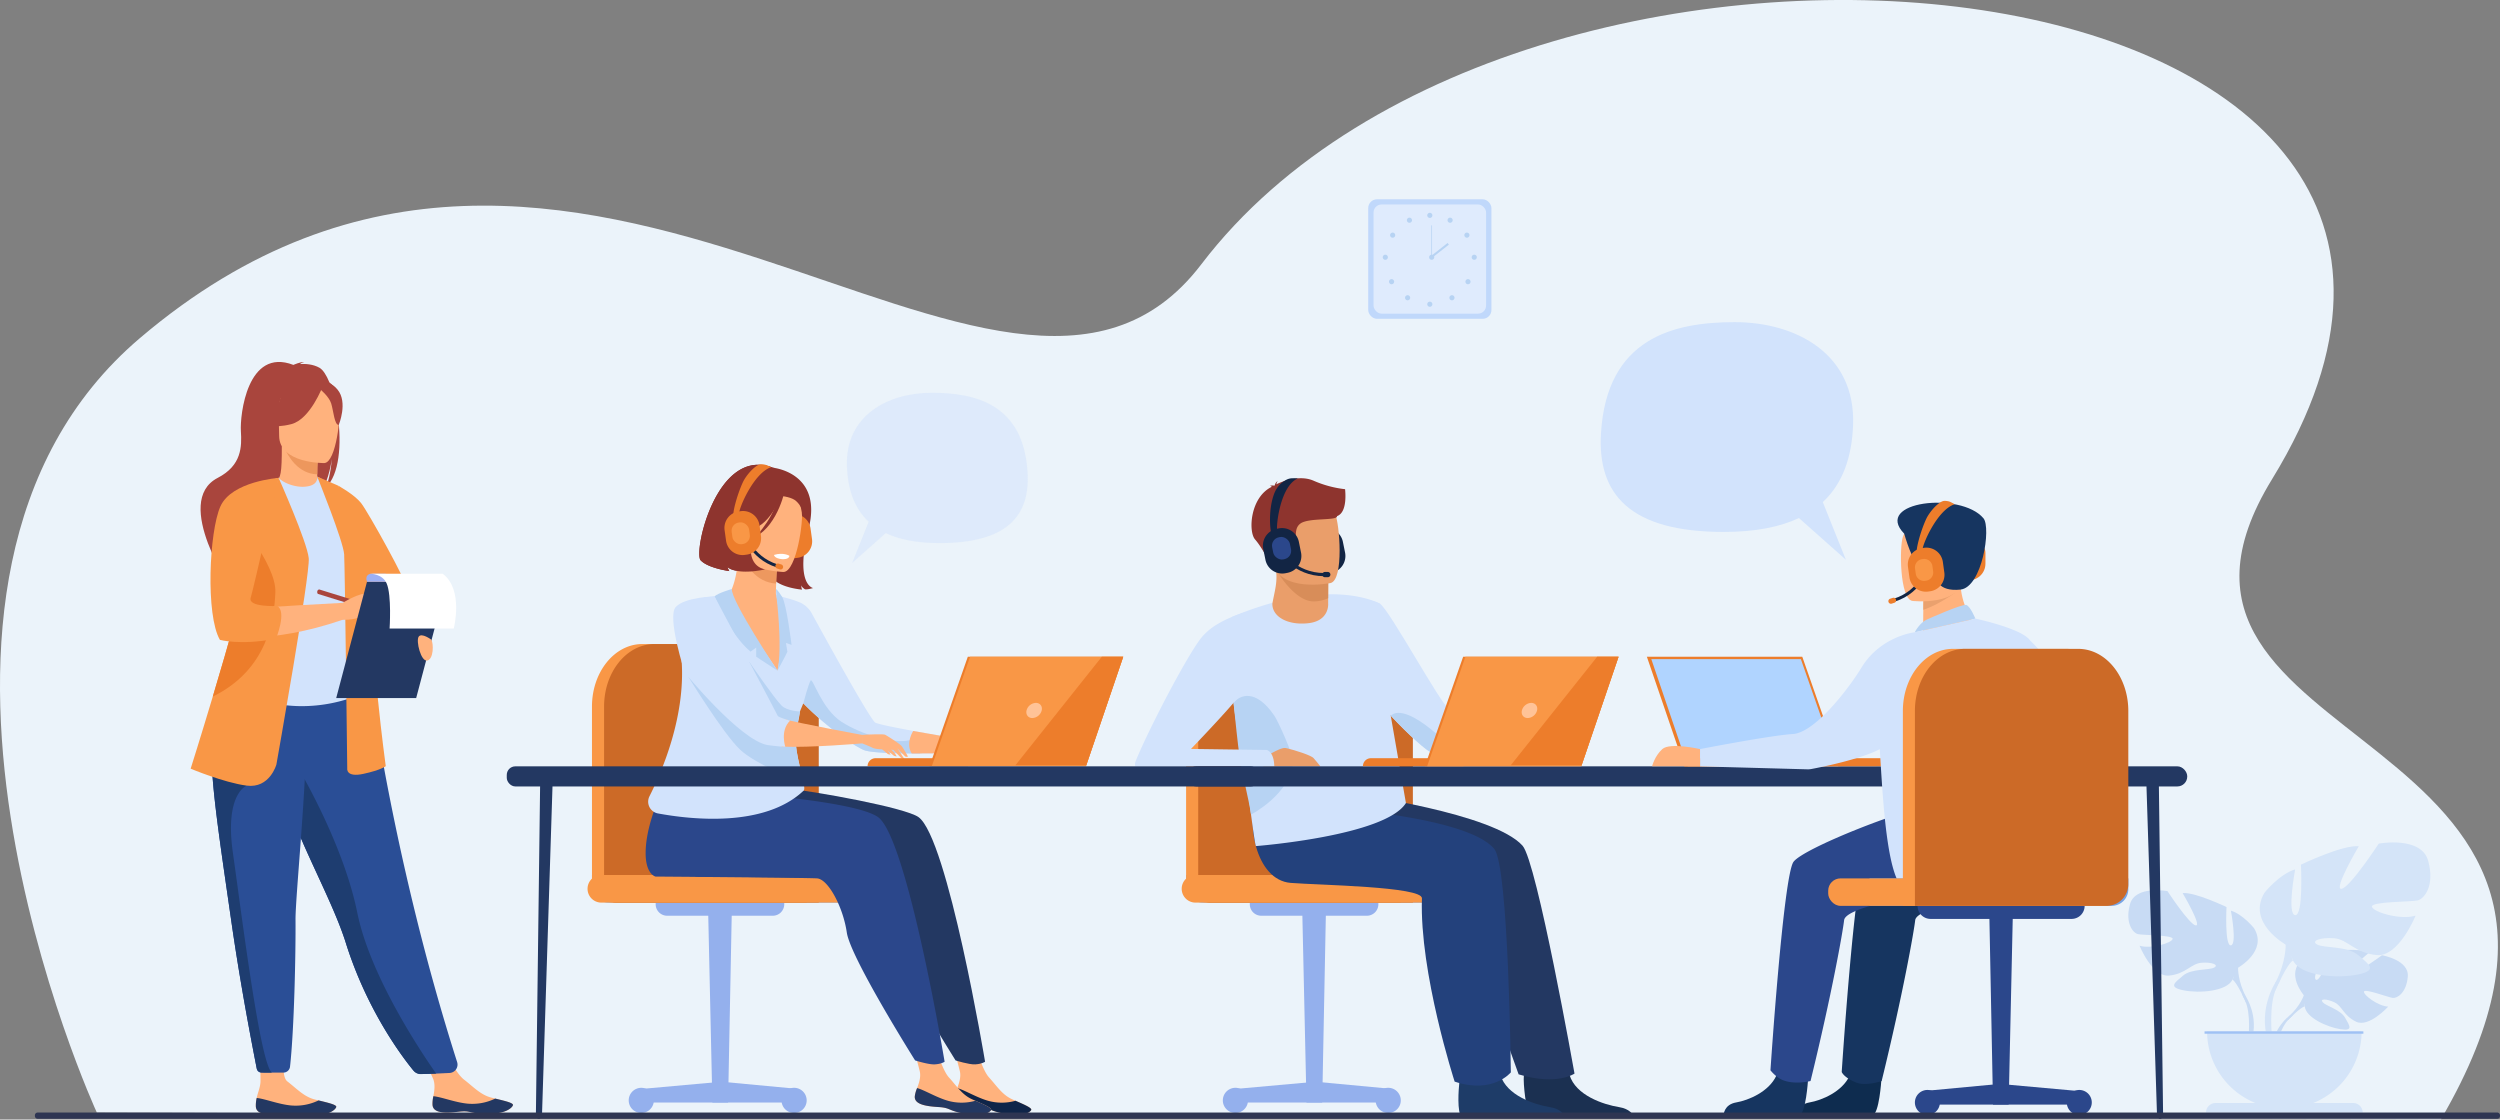 <svg id="_ëîé_1" data-name="‘ëîé_1" xmlns="http://www.w3.org/2000/svg" viewBox="0 0 2928.31 1311.3"><rect x="0" y="0" width="2928.31" height="1311.3" fill="#808080" stroke="none"/><defs><style>.cls-1{fill:#ebf3fa;}.cls-2{fill:#77a4e5;}.cls-3{fill:#94b0ed;}.cls-4{fill:#f99746;}.cls-5{fill:#cc6a27;}.cls-6{fill:#c0d8fb;}.cls-7{fill:#dfebfd;}.cls-8{fill:#b7d3f3;}.cls-9{fill:#1b3051;}.cls-10{fill:#233862;}.cls-11{fill:#1e3c68;}.cls-12{fill:#23417c;}.cls-13{fill:#122544;}.cls-14,.cls-31{fill:#d2e3fc;}.cls-15{fill:#ea9e6a;}.cls-16{fill:#d88d59;}.cls-17{fill:#8e342e;}.cls-18{fill:#2b478b;}.cls-19{fill:#c8dbf4;}.cls-20{fill:#d4e4f8;}.cls-21{fill:#9fc1f4;}.cls-22{fill:#ffb27d;}.cls-23{fill:#a9453d;}.cls-24{fill:#ed975d;}.cls-25{fill:#2a4e96;}.cls-26{fill:#5f9aa8;}.cls-27{fill:#1e3d70;}.cls-28{fill:#ed7d2b;}.cls-29{fill:#9db0f4;}.cls-30{fill:#fff;}.cls-31{opacity:0.5;}.cls-32{fill:#0f2549;}.cls-33{fill:#ed985f;}.cls-34{fill:#ffc397;}.cls-35{fill:#b0d4ff;}.cls-36{fill:#0e2c4f;}.cls-37{fill:#163560;}.cls-38{fill:#eaa16e;}.cls-39{fill:#2e3552;}</style></defs><path class="cls-1" d="M249.27,1708.59S-36.87,1087.5,299.81,801.4C812.77,365.49,1311.17,1019.3,1543,715c383.47-503.35,1638-374.18,1254.16,251.74-201.38,328.39,472.37,279.32,197.71,750Z" transform="translate(-135.85 -405.44)"/><path class="cls-2" d="M1389.3,1024.87h304.94a0,0,0,0,1,0,0v32.38a0,0,0,0,1,0,0H1408.92a19.62,19.62,0,0,1-19.62-19.62v-12.76A0,0,0,0,1,1389.3,1024.87Z"/><polygon class="cls-3" points="1548.73 1291.44 1530.32 1291.44 1525.16 1057.26 1553.28 1057.26 1548.73 1291.44"/><polygon class="cls-3" points="1628.71 1291.44 1449.72 1291.44 1449.72 1275.28 1540.95 1267.05 1628.71 1275.28 1628.71 1291.44"/><path class="cls-3" d="M1568.18,1694.34a14.73,14.73,0,1,1,14.73,14.73A14.72,14.72,0,0,1,1568.18,1694.34Z" transform="translate(-135.85 -405.44)"/><path class="cls-3" d="M1747.17,1694.34a14.73,14.73,0,1,1,14.72,14.73A14.72,14.72,0,0,1,1747.17,1694.34Z" transform="translate(-135.85 -405.44)"/><path class="cls-3" d="M1463.92,1057.25h150.59a0,0,0,0,1,0,0v1.93a13.44,13.44,0,0,1-13.44,13.44H1477.36a13.44,13.44,0,0,1-13.44-13.44v-1.93A0,0,0,0,1,1463.92,1057.25Z"/><path class="cls-4" d="M1550.7,1462.69a25.55,25.55,0,0,1-25.55-25.55V1233c0-40.41,26.42-73.17,59-73.17H1717.6c32.59,0,59,32.76,59,73.17v229.66Z" transform="translate(-135.85 -405.44)"/><path class="cls-5" d="M1553.34,1462.69a14,14,0,0,1-14-14V1233c0-40.41,26.42-73.17,59-73.17h133.44c32.59,0,59,32.76,59,73.17v229.66Z" transform="translate(-135.85 -405.44)"/><path class="cls-4" d="M1862.59,1462.69H1536.15A16.19,16.19,0,0,1,1520,1446.5h0a16.19,16.19,0,0,1,16.19-16.19h326.44a16.19,16.19,0,0,1,16.2,16.19h0A16.19,16.19,0,0,1,1862.59,1462.69Z" transform="translate(-135.85 -405.44)"/><rect class="cls-6" x="1602.62" y="233.43" width="144.33" height="140.02" rx="10.32"/><rect class="cls-7" x="1608.87" y="239.49" width="131.83" height="127.89" rx="9.43"/><path class="cls-8" d="M1807.64,657.71a3,3,0,1,1,3,3A3,3,0,0,1,1807.64,657.71Z" transform="translate(-135.85 -405.44)"/><path class="cls-8" d="M1831.77,661.94a3,3,0,1,1,1.16,4.06A3,3,0,0,1,1831.77,661.94Z" transform="translate(-135.85 -405.44)"/><path class="cls-8" d="M1852.44,678.36a3,3,0,1,1-.89,4.13A3,3,0,0,1,1852.44,678.36Z" transform="translate(-135.85 -405.44)"/><path class="cls-8" d="M1862.67,703.77a3,3,0,1,1-3,3A3,3,0,0,1,1862.67,703.77Z" transform="translate(-135.85 -405.44)"/><path class="cls-8" d="M1857.45,733.27a3,3,0,1,1-4.23,0A3,3,0,0,1,1857.45,733.27Z" transform="translate(-135.85 -405.44)"/><path class="cls-8" d="M1838.67,752.09a3,3,0,1,1-4.23,0A3,3,0,0,1,1838.67,752.09Z" transform="translate(-135.85 -405.44)"/><path class="cls-8" d="M1807.64,761.79a3,3,0,1,1,3,3A3,3,0,0,1,1807.64,761.79Z" transform="translate(-135.85 -405.44)"/><path class="cls-8" d="M1789.4,661.94a3,3,0,1,0-1.16,4.06A3,3,0,0,0,1789.4,661.94Z" transform="translate(-135.85 -405.44)"/><path class="cls-8" d="M1768.73,678.36a3,3,0,1,0,.9,4.13A3,3,0,0,0,1768.73,678.36Z" transform="translate(-135.85 -405.44)"/><path class="cls-8" d="M1758.5,703.77a3,3,0,1,0,3,3A3,3,0,0,0,1758.5,703.77Z" transform="translate(-135.85 -405.44)"/><path class="cls-8" d="M1763.72,733.27a3,3,0,1,0,4.23,0A3,3,0,0,0,1763.72,733.27Z" transform="translate(-135.85 -405.44)"/><path class="cls-8" d="M1782.5,752.09a3,3,0,1,0,4.23,0A3,3,0,0,0,1782.5,752.09Z" transform="translate(-135.85 -405.44)"/><path class="cls-8" d="M1809.83,706.76a3,3,0,1,1,3,3A3,3,0,0,1,1809.83,706.76Z" transform="translate(-135.85 -405.44)"/><rect class="cls-8" x="1676.56" y="263.98" width="0.82" height="37.35"/><rect class="cls-8" x="1809.75" y="697.71" width="25.17" height="2.45" transform="translate(-178.58 868.76) rotate(-38.13)"/><path class="cls-9" d="M2050.5,1714.85H1929c-5.85-7.13-9.13-40.68-8.24-49.28.18-1.73,2.36-9.77,2.36-9.77s44.88-18.93,50.58,6.48c.17.8.38,1.58.61,2.35,7.18,23.77,39.4,34.58,58,37.59C2044.38,1704.18,2048.84,1710.47,2050.5,1714.85Z" transform="translate(-135.85 -405.44)"/><path class="cls-10" d="M1719.16,1335.5c4.39,0,166.38,22.65,200.09,60.53,16.84,18.93,60.86,266.92,60.86,266.92s-20.47,14.53-65.46.91c0,0-59.39-160.46-57-205.82.67-12.54-144-17.79-169.61-23.81s-57.39-20.77-43.6-45.41S1719.16,1335.5,1719.16,1335.5Z" transform="translate(-135.85 -405.44)"/><path class="cls-11" d="M1969.58,1714.85H1848.05c-5.85-7.13-3.69-33.45-2.81-42,.18-1.73.31-2.74.31-2.74s41.5-33.19,47.2-7.78c.17.8.39,1.58.62,2.35,7.18,23.77,39.39,34.58,58,37.59C1963.46,1704.18,1967.93,1710.47,1969.58,1714.85Z" transform="translate(-135.85 -405.44)"/><path class="cls-12" d="M1654.63,1348.6c4.39,0,197.85,9.61,231.56,51.34,16.84,20.84,19.35,261.58,19.35,261.58s-20.84,25.83-65.83,10.84c0,0-41.35-127.73-38.31-214.7.48-13.83-120.42-15.41-153.63-18.05-42.12-3.35-52.76-74-39-101.18S1654.63,1348.6,1654.63,1348.6Z" transform="translate(-135.85 -405.44)"/><path class="cls-13" d="M1695.69,1076.36l-2.42.49a20.11,20.11,0,0,1-23.62-15.68l-2.56-12.68a20.1,20.1,0,0,1,15.68-23.62l2.42-.49a20.11,20.11,0,0,1,23.62,15.68l2.56,12.68A20.11,20.11,0,0,1,1695.69,1076.36Z" transform="translate(-135.85 -405.44)"/><path class="cls-14" d="M1782.64,1346.07c-24.25,38.74-175.73,50.41-175.73,50.41-2.55-6.19-14.06-106-16-112.94-4.92-17.23-8.12-36.23-10.15-54.83,0-.23,0-.48-.08-.71a641.29,641.29,0,0,1-3-82c.27-10.79.7-17.44.72-17.76h0l1.11-.45c9.17-3.85,18-7.16,26.38-10l.07,0q10.62-3.62,20.46-6.3a298.26,298.26,0,0,1,32.18-7,235.16,235.16,0,0,1,31.77-2.94l1.27,0c2.51,0,4.93,0,7.28,0,23.66.5,39.4,5.21,47.36,8.35,1.11.44,2.06.85,2.85,1.21l.31.13c.9.4,1.6.75,2.09,1a.87.87,0,0,1,.19.1l.68.39,12.46,131Z" transform="translate(-135.85 -405.44)"/><path class="cls-14" d="M1942.7,1274.93c-17.32,8-120.31,14.78-130.21,11.93-5.07-1.46-26.3-20.16-47.67-43.17l0,0c-20.21-21.76-40.59-47.38-47.47-65.81-14.14-37.88-2-71.52-2-71.52s26.28-.11,37,6.36,72,119.3,80.16,122.27,105.22,8.54,116.33,13.82C1948.83,1248.79,1960,1266.89,1942.7,1274.93Z" transform="translate(-135.85 -405.44)"/><path class="cls-15" d="M1691.56,1106.09l0,6.38s1.77,19.94-22.79,22.89-43.18-7.71-42.54-23.1c2.2-11.92,4.61-20.11,4.76-30a68.71,68.71,0,0,0-.89-11.94l47.59-1,14,2.27Z" transform="translate(-135.85 -405.44)"/><path class="cls-16" d="M1691.69,1071.59l-.13,34.5a40.2,40.2,0,0,1-17.14,3.81c-21.88,0-43.65-35.17-44.34-39.55Z" transform="translate(-135.85 -405.44)"/><path class="cls-15" d="M1694.5,1088.35s-60.94,12.41-68.08-25.66-19.82-62.1,18.79-71.63,48.9,3.57,54.38,15.7S1710.16,1084.14,1694.5,1088.35Z" transform="translate(-135.85 -405.44)"/><path class="cls-17" d="M1711.4,978.45a127.64,127.64,0,0,1-37.06-10c-16.29-7.05-36.8.77-43.46,4.3a9.78,9.78,0,0,1,1.62-4s-3,2.13-3.43,5.1c-.31.22-.44.38-.37.43s-3.39-.61-5.57.37c0,0,1.53-.22,2.08.76a.77.77,0,0,0,.24.27c-25.36,12.31-27.65,52.42-19.46,61.69,9.84,11.16,21.66,36.29,21.66,36.29s4.29-6,2.49-15.77,6.69-9.84,17.4-14.33,1.76-17,11.13-24.58,43.77-3.2,43.32-9C1714.75,1005.32,1711.4,979.76,1711.4,978.45Z" transform="translate(-135.85 -405.44)"/><path class="cls-8" d="M1601.2,1359.6c-2.91-19.72-9.86-44.76-13.12-66.06-2.71-17.72-5.32-46.23-7.35-64.83,0-.23,0-.48-.08-.71.13.06.35.41.49.24,6.73-8.17,25.1-17.12,47.35,15.45,4.44,6.48,22.6,46.37,22,54.54C1647.49,1335.5,1601.2,1359.6,1601.2,1359.6Z" transform="translate(-135.85 -405.44)"/><path class="cls-15" d="M1615.7,1303.24c-.49-2.94,0-6.64,2.35-11.25,0,0,2.85-1.85,6.64-4,5.64-3.19,13.36-7,16.85-6.42.63.11,1.48.29,2.48.54,8.29,2,27.63,7.94,30.55,11.43,2.41,2.87,5.68,6.53,7.94,9.7Z" transform="translate(-135.85 -405.44)"/><path class="cls-14" d="M1628.49,1303.24H1465.64a9.9,9.9,0,0,1,.13-5.48c4.85-12.27,14.33-32.46,25.25-54.14,8-15.94,16.83-32.68,25.14-47.66,11.54-20.79,22.11-38.18,28.32-45.31a73.51,73.51,0,0,1,17.52-14.2,124.32,124.32,0,0,1,16.34-8.16h0l1.11-.45a143.51,143.51,0,0,1,20.33-6.61s.12,5.14.13,13c0,23-.85,69.21-8.17,80.5a152.49,152.49,0,0,1-10.6,13.47l-.41.47c-2.57,3-5.42,6.26-8.41,9.6-17,19-38.52,41.4-41.15,44.12l-.27.28h.31l45.67.64,14,.19,29,.4a11,11,0,0,1,4.77,4C1627.49,1292.09,1628.36,1298.08,1628.49,1303.24Z" transform="translate(-135.85 -405.44)"/><path class="cls-8" d="M1942.7,1274.93c-17.32,8-120.31,14.78-130.21,11.93-5.07-1.46-26.3-20.16-47.67-43.17,1.06.14,10.83-16.15,55.37,22.82,0,0,11.67,5.19,43.42,2.29S1936.12,1264.82,1942.7,1274.93Z" transform="translate(-135.85 -405.44)"/><path class="cls-13" d="M1644.13,1076.36l-2.43.49a20.1,20.1,0,0,1-23.61-15.68l-2.57-12.68a20.1,20.1,0,0,1,15.68-23.62l2.43-.49a20.1,20.1,0,0,1,23.61,15.68l2.56,12.68A20.1,20.1,0,0,1,1644.13,1076.36Z" transform="translate(-135.85 -405.44)"/><path class="cls-13" d="M1625.24,1030.68c-1.62-2.94-4-26.55,2.48-45.34,3.14-9.09,8.21-14.27,14.58-17.77a15.6,15.6,0,0,1,7.5-1.94l6.4.11c-21.06,8.92-25.94,56.61-24.3,61.7a1.91,1.91,0,0,0-.17-.35Z" transform="translate(-135.85 -405.44)"/><path class="cls-13" d="M1686.7,1080.33c-35.39,0-52.91-28-53.08-28.25l3.16-1.94-1.58,1,1.58-1c.17.27,16.66,26.48,49.92,26.48h.67l0,3.71Z" transform="translate(-135.85 -405.44)"/><rect class="cls-18" x="1624.6" y="1037.9" width="21.21" height="26.42" rx="9.99" transform="matrix(0.98, -0.2, 0.2, 0.98, -311.58, -60.88)"/><path class="cls-13" d="M1691.1,1081.56h-3.34a3.1,3.1,0,0,1-3.09-3.09h0a3.1,3.1,0,0,1,3.09-3.09h3.34a3.1,3.1,0,0,1,3.09,3.09h0A3.1,3.1,0,0,1,1691.1,1081.56Z" transform="translate(-135.85 -405.44)"/><path class="cls-19" d="M2834.4,1571.26s-22-25.7-1.36-42c0,0,15.1-9.14,27.42-8.4,0,0-17.45,29.26-11.81,32.17s17.1-34,17.1-34,34.36-3.34,45.42,2c0,0-29.38,24-23.2,25.47s37.92-22.16,37.92-22.16,32,5.44,30.28,25-12.72,25.54-17.57,25-33.18-11.34-33.79-7.37,16.44,16.94,28.38,17.55c0,0-22.55,24.87-37.54,17.69s-16.26-18.55-25.6-22.82-17.32-4.26-13.46.09,20.76,8.59,26.1,18,10.14,15.82-5.37,13.49-40.71-13.68-41.81-26.67Z" transform="translate(-135.85 -405.44)"/><path class="cls-19" d="M2940.46,1549.77s-86.87-3.35-106.06,21.49c0,0-4.24,12.71-17.3,24.28l-2,5.55s15-15.87,20.44-16.83C2835.51,1584.26,2827.08,1553.48,2940.46,1549.77Z" transform="translate(-135.85 -405.44)"/><path class="cls-19" d="M2817.1,1595.54s-18.65,13.79-19.94,38.43l3.38.31s6-25.48,16.72-35.45S2817.1,1595.54,2817.1,1595.54Z" transform="translate(-135.85 -405.44)"/><path class="cls-19" d="M2757.36,1538.94s35-19.63,18.7-46.27c0,0-13.09-16.35-27.11-20.56,0,0,7.48,39.72,0,40.66s-5.14-44.87-5.14-44.87-36.92-17.75-51.4-16.35c0,0,22.9,38.79,15.42,37.85s-33.18-40.19-33.18-40.19-37.85-7-43.93,15.42,3.74,33.65,9.35,35,41.59.94,40.65,5.61-25.23,12.15-38.78,7.94c0,0,14.95,36.92,34.58,35s25.7-14,37.85-15,21,2.34,15,5.61-26.64,1.07-36.46,9.41-17.75,13.49.47,17.22,50.94,1.41,57.48-12.61Z" transform="translate(-135.85 -405.44)"/><path class="cls-19" d="M2648,1471.64s98.14,31.78,109.35,67.3c0,0-.46,15.89,9.35,34.11v7s-10.28-23.83-15.89-27.1C2750.82,1553,2772.79,1522.11,2648,1471.64Z" transform="translate(-135.85 -405.44)"/><path class="cls-19" d="M2766.71,1573.05s15.14,23,6.51,51l-3.9-1s3.78-30.81-4.13-46.31S2766.71,1573.05,2766.71,1573.05Z" transform="translate(-135.85 -405.44)"/><path class="cls-20" d="M2813.13,1511.87s-46.21-25.87-24.65-61c0,0,17.25-21.56,35.73-27.1,0,0-9.85,52.36,0,53.59s6.78-59.14,6.78-59.14,48.66-23.4,67.76-21.56c0,0-30.18,51.13-20.33,49.9s43.74-53,43.74-53,49.9-9.24,57.91,20.33-4.93,44.35-12.32,46.2-54.83,1.24-53.6,7.4,33.27,16,51.13,10.47c0,0-19.71,48.66-45.58,46.2s-33.89-18.48-49.9-19.71-27.72,3.08-19.71,7.39,35.11,1.41,48,12.41,23.41,17.77-.61,22.7-67.15,1.85-75.77-16.63Z" transform="translate(-135.85 -405.44)"/><path class="cls-20" d="M2957.27,1423.16s-129.36,41.89-144.14,88.71c0,0,.61,20.94-12.33,45v9.24s13.56-31.42,20.95-35.73C2821.75,1530.35,2792.8,1489.69,2957.27,1423.16Z" transform="translate(-135.85 -405.44)"/><path class="cls-20" d="M2800.8,1556.84s-20,30.29-8.57,67.17l5.13-1.38s-5-40.62,5.46-61.05S2800.8,1556.84,2800.8,1556.84Z" transform="translate(-135.85 -405.44)"/><path class="cls-20" d="M2811.57,1704a90.5,90.5,0,0,0,90.5-90.5h-181A90.5,90.5,0,0,0,2811.57,1704Z" transform="translate(-135.85 -405.44)"/><path class="cls-20" d="M2903.32,1708.59h-183.5a11.17,11.17,0,0,1,11.16-11.17h161.17a11.17,11.17,0,0,1,11.17,11.17Z" transform="translate(-135.85 -405.44)"/><rect class="cls-21" x="2582.25" y="1208.04" width="186.04" height="2.78"/><path class="cls-22" d="M642.45,1699.61c.72,9.79,14.53,9.89,30.19,8.07s11.51,2.15,33.44,2.46,29.5-7,30.56-10.08c1-2.79-9.62-5.13-20.92-7.88-1.42-.34-2.85-.7-4.28-1.06-12.74-3.24-21.18-12.78-32.08-21.11-10.33-7.88-23.65-36.44-23.65-36.44l-30-1.35s12.62,25.59,17.36,36.63c2.79,6.49,1.6,14.46.39,20.58A38.63,38.63,0,0,0,642.45,1699.61Z" transform="translate(-135.85 -405.44)"/><path class="cls-10" d="M672.64,1707.68c15.67-1.82,11.51,2.15,33.44,2.46s29.5-7,30.56-10.08c1-2.79-9.62-5.13-20.92-7.88l-.13.21a61.47,61.47,0,0,1-32.19,5.76c-14.73-1.47-29.75-7.62-39.91-8.72a38.63,38.63,0,0,0-1,10.18C643.17,1709.4,657,1709.5,672.64,1707.68Z" transform="translate(-135.85 -405.44)"/><path class="cls-22" d="M435.5,1701.64c.7,9.78,14.51,9.9,30.18,8.1s11.5,2.16,33.43,2.49,29.51-6.92,30.57-10c1-2.78-9.61-5.13-20.91-7.9-1.42-.34-2.85-.7-4.27-1.06-12.75-3.25-21.17-12.8-32.07-21.14-10.32-7.9,0-54.67,0-54.67l-33-3.21s1.58,39.38,1.56,57.29c0,7.06-3.26,13.85-4.48,20A38.22,38.22,0,0,0,435.5,1701.64Z" transform="translate(-135.85 -405.44)"/><path class="cls-10" d="M465.68,1709.74c15.67-1.8,11.5,2.16,33.43,2.49s29.51-6.92,30.57-10c1-2.78-9.61-5.13-20.91-7.9l-.14.21a61.4,61.4,0,0,1-32.19,5.73c-14.72-1.49-29.74-7.65-39.9-8.76a38.22,38.22,0,0,0-1,10.18C436.2,1711.42,450,1711.54,465.68,1709.74Z" transform="translate(-135.85 -405.44)"/><path class="cls-23" d="M531.68,893.32c5.68-23.34-2.55-34.21-10-40-3.52-8.59-7.53-14.78-11.64-17.12-7.49-4.25-16.47-4.72-22.75-4.35,1.62-1.67,4.8-2.27,4.8-2.27-3.89-.58-12.58,3.28-12.58,3.28C425.38,812,416.86,891.74,418,910.27s1,40.34-27.19,54.94C337,993.06,408.67,1098,408.67,1098c-1.36-15,67.71-94,103.75-117.64,8.78-12.92,11.89-35.73,12.13-37.53-1.52,18.09-4.61,28.24-7.38,33.95C533.6,961.69,536,925.38,531.68,893.32Z" transform="translate(-135.85 -405.44)"/><path class="cls-22" d="M510.29,981.56c.18.08-17.4,9.21-30.63,5.59-12.44-3.39-20.56-19.52-20.39-19.56,5.27-1,6.78-8.28,6.67-39.39l2.38.47,40.05,7.93s-.91,12.6-.94,24.47C507.4,971,508,980.49,510.29,981.56Z" transform="translate(-135.85 -405.44)"/><path class="cls-24" d="M508.37,936.6s-.91,12.6-.94,24.47c-22.41-.63-34.25-21.07-39.11-32.4Z" transform="translate(-135.85 -405.44)"/><path class="cls-25" d="M671.29,1649.44a9.83,9.83,0,0,1-8.91,12.8l-15.64.73-16.55.5a13.24,13.24,0,0,1-10.71-4.89c-13.22-16.2-53.88-70.22-78.55-148.71q-1-3.3-2.2-6.69c-16.29-47.5-50.07-107.13-67.86-161.1-2.84-8.59-5.38-16.68-7.66-24.34-.73-2.46-1.45-4.87-2.12-7.24C448,1264.93,444.17,1235,440.67,1203l128.52,1S596.25,1414.36,671.29,1649.44Z" transform="translate(-135.85 -405.44)"/><path class="cls-14" d="M551.2,1130.22c-.32,61.16,9,87.39,9,87.39s-55,28-120.43,7.38c-.77-.24-18-101-16.32-110.15,3-17,3.1-34.63,1.59-51.24a410.93,410.93,0,0,0-15.86-80.46C427,979.08,443.66,972,462.2,965c4.27,5.31,17.31,10.87,28.62,10.62,13-.29,17.26-5.86,16.58-12,13.88,7.72,25,15,25,15,11.8,20.49,35.73,40.4,37.46,71.83C570.25,1058.26,551.21,1128.51,551.2,1130.22Z" transform="translate(-135.85 -405.44)"/><path class="cls-26" d="M440.67,1137c-5.62,8-16.39,56.28-43.18,62.35,13.81-34.44,24.29-49.55,25.93-60.13,3-19.77,3.1-40.23,1.59-59.52,9-15.72,15.66-26.5,15.66-26.5.71-2.55,14.26-44.44,18.6-7S447,1128.14,440.67,1137Z" transform="translate(-135.85 -405.44)"/><path class="cls-4" d="M531.76,974.19s19.06,10.35,27.1,20.56S614,1089.55,614,1098,566.2,1101,566.2,1101Z" transform="translate(-135.85 -405.44)"/><path class="cls-22" d="M515.85,947.84s-53,.87-53.05-32.15-6.9-55.15,26.94-57.11,40.44,10.64,43.13,21.66S529.64,946.76,515.85,947.84Z" transform="translate(-135.85 -405.44)"/><path class="cls-23" d="M513.89,857.77s-14.52,38.75-36.79,44.47-31.94-.24-31.94-.24,17.08-13.57,20.63-37.26C465.79,864.74,502.94,839.33,513.89,857.77Z" transform="translate(-135.85 -405.44)"/><path class="cls-23" d="M510.29,860.92s10.84,8.65,13.48,17.06,3.84,25.72,8.88,25.13c0,0,10.94-26.33-1.35-41.23C518.27,846.08,510.29,860.92,510.29,860.92Z" transform="translate(-135.85 -405.44)"/><path class="cls-4" d="M507.4,963.67s30.67,75.77,31.57,91.11,3.61,250.77,3.61,250.77-1.8,10.83,18.95,6.32,26.16-9,26.16-9-19.85-145.24-14.44-195.75-41.49-132.91-41.49-132.91Z" transform="translate(-135.85 -405.44)"/><path class="cls-27" d="M646.74,1663l-18,.55a10.39,10.39,0,0,1-8.33-3.76c-12.08-14.63-54.21-69.39-79.51-149.89q-1-3.3-2.2-6.69c-16.29-47.5-50.07-107.13-67.86-161.1-2.84-8.59-5.38-16.68-7.66-24.34-.73-2.46-1.45-4.87-2.12-7.24L480,1296.14s56.82,92,74.41,178.6C569.71,1550,630.9,1640.46,646.74,1663Z" transform="translate(-135.85 -405.44)"/><path class="cls-25" d="M482,1482.81c.31,39.83-1.58,128.62-6.43,172a7.84,7.84,0,0,1-7.8,7H454.35c-5.65,0-9.88,0-12.69-.08a5.16,5.16,0,0,1-5-4.16c-13.33-67.86-22.87-124.24-29.86-173-5.85-40.77-11-75.73-15-105.82-4-30.28-6.82-55.64-7.82-77.06-.15-3.38-.27-6.66-.33-9.85s-.08-6.31-.06-9.33l111.05-10.83C493.22,1345.5,481.81,1458.33,482,1482.81Z" transform="translate(-135.85 -405.44)"/><path class="cls-27" d="M454.35,1661.8c-5.08,0-9,0-11.79-.07a6.25,6.25,0,0,1-6.05-5c-13.24-67.47-22.73-123.57-29.69-172.07-5.85-40.77-11-75.73-15-105.82-4-30.28-6.82-55.64-7.82-77.06l40.75,24s-26,9.18-16.09,78.64S440.54,1652,454.35,1661.8Z" transform="translate(-135.85 -405.44)"/><path class="cls-4" d="M459.59,1301s-7.82,28.26-34.88,24.65-65.54-19.84-65.54-19.84,11.56-36.54,25.94-84.55c17.41-58.12,39-133,49.12-180.31,2.85-13.24,4.8-24.3,5.52-32.22l22.45-43.56s33.48,75.13,35.28,94.08S459.59,1301,459.59,1301Z" transform="translate(-135.85 -405.44)"/><path class="cls-28" d="M458.39,1099c-1.21,30.67-8.42,90.21-72.77,122.08l-.51.24c17.41-58.12,39-133,49.12-180.31C446,1058.66,459.05,1082.09,458.39,1099Z" transform="translate(-135.85 -405.44)"/><path class="cls-22" d="M432.57,1056.46l29.63-91.25c-.08,0-37.42,11.11-56.21,20.6,0,0-11.74,15.14-19,50.07,0,0-7.67,83.85,9.47,114.52,0,0,54.12,10.82,140.72-19v-19.84s-94.72,5-114.11,7.21Z" transform="translate(-135.85 -405.44)"/><path class="cls-4" d="M462.2,965.21s-54.93,3.87-68.16,33.34-17.44,127.49-.6,156.36c0,0,23.18,6.6,64.19-1.07l1.51-.29s13.08-32,1.35-38.33c0,0-34.57,1.8-31-9.63S462.2,965.21,462.2,965.21Z" transform="translate(-135.85 -405.44)"/><path class="cls-23" d="M599.93,1123.87l-1.62,5.2-90.14-28a3.47,3.47,0,0,1-.61-3.19,2.55,2.55,0,0,1,2.23-2Z" transform="translate(-135.85 -405.44)"/><polygon class="cls-23" points="470.6 723.35 464.08 718.43 462.46 723.63 470.6 723.35"/><path class="cls-22" d="M537.17,1111.61s20.45-12.6,29-10.66,30.44,17.77,19.92,21.2-19-.17-23.07,2.32-7,7-25.88,7S537.17,1111.61,537.17,1111.61Z" transform="translate(-135.85 -405.44)"/><polygon class="cls-10" points="393.81 817.63 487.47 817.67 523.52 681.49 429.86 681.45 393.81 817.63"/><path class="cls-29" d="M569.76,1077.5s-7.17,1.18-4,9.39h32l-10.23-9.39Z" transform="translate(-135.85 -405.44)"/><path class="cls-30" d="M569.76,1077.5s14.12,0,19,11.38c6,13.9,3.43,52.75,3.43,52.75h75.15s11.86-45.65-12.94-64.13Z" transform="translate(-135.85 -405.44)"/><path class="cls-22" d="M641.1,1154.73s-11.32-8.48-14.81-3.59,2.69,29.81,10.09,28S643.86,1159.8,641.1,1154.73Z" transform="translate(-135.85 -405.44)"/><path class="cls-31" d="M1127.88,952.19c-2.42-60,47.89-86.7,99.34-86.7s107.42,13.33,112.27,93.15c3.12,51.35-24.25,82.95-103.07,82.95-26.59,0-47.25-4.2-63.07-11.67l-39.4,35,19.36-48.4C1136.16,1000.59,1128.93,978.09,1127.88,952.19Z" transform="translate(-135.85 -405.44)"/><path class="cls-14" d="M2306.4,903.77c3.39-83.76-66.82-121-138.6-121s-149.91,18.6-156.67,130c-4.36,71.65,33.84,115.74,143.83,115.74,37.09,0,65.92-5.85,88-16.29l55,48.86-27-67.53C2294.86,971.31,2304.94,939.92,2306.4,903.77Z" transform="translate(-135.85 -405.44)"/><path class="cls-2" d="M693.4,1024.87H998.34a0,0,0,0,1,0,0v32.38a0,0,0,0,1,0,0H713a19.62,19.62,0,0,1-19.62-19.62v-12.76A0,0,0,0,1,693.4,1024.87Z"/><polygon class="cls-3" points="852.82 1291.44 834.42 1291.44 829.26 1057.26 857.37 1057.26 852.82 1291.44"/><polygon class="cls-3" points="932.81 1291.44 753.82 1291.44 753.82 1275.28 845.05 1267.05 932.81 1275.28 932.81 1291.44"/><path class="cls-3" d="M872.28,1694.34A14.72,14.72,0,1,1,887,1709.07,14.72,14.72,0,0,1,872.28,1694.34Z" transform="translate(-135.85 -405.44)"/><path class="cls-3" d="M1051.26,1694.34a14.73,14.73,0,1,1,14.73,14.73A14.73,14.73,0,0,1,1051.26,1694.34Z" transform="translate(-135.85 -405.44)"/><path class="cls-3" d="M768,1057.25H918.61a0,0,0,0,1,0,0v1.93a13.44,13.44,0,0,1-13.44,13.44H781.45A13.44,13.44,0,0,1,768,1059.18v-1.93A0,0,0,0,1,768,1057.25Z"/><path class="cls-4" d="M854.79,1462.69a25.55,25.55,0,0,1-25.55-25.55V1233c0-40.41,26.42-73.17,59-73.17H1021.7c32.59,0,59,32.76,59,73.17v229.66Z" transform="translate(-135.85 -405.44)"/><path class="cls-5" d="M857.43,1462.69a14,14,0,0,1-14-14V1233c0-40.41,26.42-73.17,59-73.17h133.45c32.59,0,59,32.76,59,73.17v229.66Z" transform="translate(-135.85 -405.44)"/><path class="cls-4" d="M1166.69,1462.69H840.25a16.19,16.19,0,0,1-16.19-16.19h0a16.19,16.19,0,0,1,16.19-16.19h326.44a16.19,16.19,0,0,1,16.19,16.19h0A16.19,16.19,0,0,1,1166.69,1462.69Z" transform="translate(-135.85 -405.44)"/><path class="cls-22" d="M1254.36,1689.36c-1,9.41,12.12,11.84,27.3,12.76s10.55,4,31.32,8,29.17-1.62,30.71-4.41c1.37-2.48-8.27-6.49-18.53-11-1.29-.56-2.59-1.15-3.88-1.73-11.55-5.22-18-15.7-26.89-25.45-8.48-9.23-16.3-38.59-16.3-38.59l-28.22-6.34s7.66,26.43,10.3,37.7c1.55,6.63-.92,14-3.11,19.61A37.41,37.41,0,0,0,1254.36,1689.36Z" transform="translate(-135.85 -405.44)"/><path class="cls-32" d="M1281.66,1702.12c15.17.92,10.55,4,31.32,8s29.17-1.62,30.71-4.41c1.37-2.48-8.27-6.49-18.53-11l-.16.17a59.19,59.19,0,0,1-31.53,0c-13.73-3.88-27-12.25-36.41-15a37.41,37.41,0,0,0-2.7,9.48C1253.39,1698.77,1266.48,1701.2,1281.66,1702.12Z" transform="translate(-135.85 -405.44)"/><path class="cls-10" d="M1211.61,1362.46c-15.18-10.66-115.62-29.66-166.87-35.16l-56.65-49.18s-48.22,71.42-48.6,126.06c-.18,25.48,11.55,28,11.56,28s181.6,1.35,189.56,2.17c13,1.34,30.22,33.8,34.51,63.37s80,149.81,80,149.81,15.79,5.06,23.09,4.63c7.86-.46,11.49-3.09,11.49-3.09S1245.85,1386.51,1211.61,1362.46Z" transform="translate(-135.85 -405.44)"/><path class="cls-22" d="M1207.39,1689.36c-1,9.41,12.11,11.84,27.29,12.76s10.56,4,31.33,8,29.17-1.62,30.71-4.41c1.37-2.48-8.27-6.49-18.53-11-1.29-.56-2.59-1.15-3.88-1.73-11.55-5.22-18-15.7-26.9-25.45-8.47-9.23-16.29-38.59-16.29-38.59l-28.22-6.34s7.66,26.43,10.3,37.7c1.55,6.63-.93,14-3.11,19.61A36.61,36.61,0,0,0,1207.39,1689.36Z" transform="translate(-135.85 -405.44)"/><path class="cls-10" d="M1234.68,1702.12c15.18.92,10.56,4,31.33,8s29.17-1.62,30.71-4.41c1.37-2.48-8.27-6.49-18.53-11l-.17.17a59.15,59.15,0,0,1-31.52,0c-13.73-3.88-27-12.25-36.41-15a36.61,36.61,0,0,0-2.7,9.48C1206.42,1698.77,1219.5,1701.2,1234.68,1702.12Z" transform="translate(-135.85 -405.44)"/><path class="cls-18" d="M1164.22,1362.46c-13.19-9.26-52.86-16.44-96.65-21.77a29.47,29.47,0,0,1-25-22.11h0L940.7,1278.12s-48.22,71.42-48.6,126.06c-.18,25.48,11.56,28,11.56,28s181.6,1.35,189.56,2.17c13,1.34,30.22,33.8,34.51,63.37s80,149.81,80,149.81,15.79,5.06,23.09,4.63c7.86-.46,11.49-3.09,11.49-3.09S1198.46,1386.51,1164.22,1362.46Z" transform="translate(-135.85 -405.44)"/><path class="cls-17" d="M1028,1026.18s-29.69,15.18-8.06,47.79c0,0-25.51,3-31.92-4.38a20.57,20.57,0,0,0,2.09,4.77s-24.71-3.24-33.57-12.61,18.76-134,84.59-108.47c0,0,58.53,5.34,41.92,71.31s5.21,69.64,5.21,69.64-6.57,2-9.5,1.48c0,0-4-2.35-4.46-4.86,0,0,.22,3.86,1.12,5.23,0,0-23.93-1.73-34.2-12.59S1022.34,1039.41,1028,1026.18Z" transform="translate(-135.85 -405.44)"/><path class="cls-28" d="M1070.4,1058.77l-2.38.33a19.49,19.49,0,0,1-21.92-16.58l-1.72-12.42a19.49,19.49,0,0,1,16.58-21.92l2.37-.33a19.49,19.49,0,0,1,21.92,16.58l1.72,12.42A19.49,19.49,0,0,1,1070.4,1058.77Z" transform="translate(-135.85 -405.44)"/><path class="cls-22" d="M1077.18,1158.39c-8.86,6.84-14.47,31.53-28.75,35.6-53.56,15.29-82.3-48.3-91.71-79.34a46.55,46.55,0,0,1,18.07-6.58c3.9-.66,8-1.18,11.4-1.52,5.85-5,13.95-24.51,14.44-54.23l2.58.55,43.31,9.51s-1.26,13.68-1.57,26.56c-.23,10.08-.55,12.49.22,13.69,3.37.55,7.34,9.16,7.34,9.16s0,0,0,0A275.6,275.6,0,0,1,1077.18,1158.39Z" transform="translate(-135.85 -405.44)"/><path class="cls-33" d="M1046.52,1062.39s-1.27,13.67-1.56,26.56c-24.33-1.19-36.73-23.66-41.75-36.07Z" transform="translate(-135.85 -405.44)"/><path class="cls-14" d="M1266.78,1287s-25.46.93-53.12,1c-3.27,0-6.58,0-9.87,0-22.53-.1-44.66-.88-54.08-3.31-9.2-2.37-44.59-26.36-72.92-55.42h0c-2.19,5.22-3.85,9.22-3.89,9.55a147,147,0,0,1-3.91,19.33c-.12.43-.23.87-.33,1.31l-.21,1c-.06.34-.13.68-.17,1-3,18.64,6.22,46.92,8.92,61.3.86,4.56,1.06,7.72,0,8.73-46.13,43.75-132.66,33.81-170.65,26.75a14,14,0,0,1-9.95-20.14c14.65-29,42.13-93,37.69-158.2-.15-2.22,20.62-73.44,20.62-73.44s16.14-2.82,34.78-4.32c1.77,1.6,5.39,48.45,28.71,51.16,3.8.44,28.14,37.62,28.14,37.62l7.37-38-8.72-50.39c11.19,3.28,17.33,4.46,26.64,8.17a29.43,29.43,0,0,1,14.85,13.19c16.3,29.79,69.19,125.86,74.59,128.09,5,2.1,24.11,5.91,44.27,9.59h0c27,4.93,55.94,9.61,55.94,9.61Z" transform="translate(-135.85 -405.44)"/><path class="cls-14" d="M1059.94,1302.9l-8.48,0,0,0Z" transform="translate(-135.85 -405.44)"/><path class="cls-22" d="M1053.74,1075.41s-57.58-1.13-56.33-37-5.33-60.14,31.49-60.93,43.48,13.13,46,25.2S1068.75,1074.78,1053.74,1075.41Z" transform="translate(-135.85 -405.44)"/><path class="cls-8" d="M1213.66,1288c-3.27,0-6.58,0-9.88,0-22.52-.09-44.65-.88-54.07-3.31-9.2-2.37-44.59-26.36-72.92-55.42v0s6-22.87,8.55-26.7,12.74,33.38,36.48,48.52,60.89,25.75,78.94,21.46C1212.9,1269.64,1214.14,1280.57,1213.66,1288Z" transform="translate(-135.85 -405.44)"/><path class="cls-30" d="M1042.43,1055.45s.37,4.3,9.81,5c0,0,7.93.57,8.26-4C1060.5,1056.38,1053.28,1052.05,1042.43,1055.45Z" transform="translate(-135.85 -405.44)"/><path class="cls-13" d="M1045.55,1070c-32.72-10.33-40.75-41.3-40.82-41.62l3.49-.86-1.75.43,1.74-.43c.08.29,7.67,29.34,38.42,39l.62.2-1,3.44Z" transform="translate(-135.85 -405.44)"/><path class="cls-28" d="M1049.25,1072.38l-3.08-1a3,3,0,0,1-2-3.76h0a3,3,0,0,1,3.76-2l3.09,1a3,3,0,0,1,2,3.76h0A3,3,0,0,1,1049.25,1072.38Z" transform="translate(-135.85 -405.44)"/><path class="cls-17" d="M1057,972.74s-14.74,43.67-36.86,51.08-29.45-1.36-29.45-1.36,16.3-15,18.17-39.19C1008.87,983.27,1044.6,954.88,1057,972.74Z" transform="translate(-135.85 -405.44)"/><path class="cls-17" d="M1029.48,985.59s30-1.68,39,6.87c6.48,6.16,6.32,9.38,6.83,17.6,0,0,13.13-20.25-.38-34.43C1060.59,960.6,1029.48,985.59,1029.48,985.59Z" transform="translate(-135.85 -405.44)"/><path class="cls-17" d="M1055.73,977.36s-7.52,41.78-35,57c0,0,26.62-27.25,27.09-54.51S1055.73,977.36,1055.73,977.36Z" transform="translate(-135.85 -405.44)"/><path class="cls-17" d="M956.55,1061.75c8.85,9.37,33.57,12.61,33.57,12.61a20.58,20.58,0,0,1-2.09-4.78c12.7,10.3,43.9,2.82,43.9,2.82-24.89-5.49-16.83-41.41-8.37-42.94,4.94-27.08,14.72-60.8,19.3-75.94-1.1-.18-1.73-.24-1.73-.24C975.31,927.78,947.7,1052.39,956.55,1061.75Z" transform="translate(-135.85 -405.44)"/><path class="cls-28" d="M1010.6,1055.09l-2.37.33a19.49,19.49,0,0,1-21.92-16.58l-1.73-12.43a19.5,19.5,0,0,1,16.58-21.91l2.38-.33a19.49,19.49,0,0,1,21.92,16.57l1.72,12.43A19.49,19.49,0,0,1,1010.6,1055.09Z" transform="translate(-135.85 -405.44)"/><path class="cls-28" d="M995.05,1009.76c-1.41-2.65,3.55-23.23,10.83-39.2,3.52-7.71,12.41-18,18.76-20.71,2.29-1,5.34-.56,7.82,0a60,60,0,0,1,6.87,2.76c-20.86,6.51-39,50.21-37.67,54.73a1.67,1.67,0,0,0-.14-.32Z" transform="translate(-135.85 -405.44)"/><rect class="cls-4" x="993.19" y="1017.32" width="20.56" height="25.61" rx="9.68" transform="translate(-268.05 -257.56) rotate(-7.91)"/><path class="cls-22" d="M1145.55,1266.22s24.69-1.42,27.09-.13c3.9,2.1,17.16,10.65,19.24,13.13s7.52,12.44,7.52,12.44-2.35.65-3.42-.3-9.12-9.52-9.12-9.52l8.28,12.57s-2.86-.12-4-1.37-8.87-9.11-8.87-9.11l-2.63-.52a28.64,28.64,0,0,1,4.14,4.1,25.59,25.59,0,0,1,2.42,4,19.71,19.71,0,0,1-3.1-.75c-.73-.35-7.66-6.42-7.66-6.42l3.67,5a9.63,9.63,0,0,1-3.29-.67c-.81-.55-6.22-5.53-7.18-5.52s-7.85-.27-10.81-1.84-12.26-5.17-12.26-5.17Z" transform="translate(-135.85 -405.44)"/><path class="cls-8" d="M993.08,1095.35s-16.52,4.81-20.28,8.6c0,0,17.26,44.13,42.15,64.73l6.65-4.72v10.73l24.92,16.31S991.8,1108.69,993.08,1095.35Z" transform="translate(-135.85 -405.44)"/><path class="cls-8" d="M1077.19,1322.84c-13.06-5.07-56.87-22.8-74.47-39.35-19.68-18.52-60.51-85.13-60.51-85.13l71.44-17.45s29.43,43,37.81,51.14c6.43,6.29,21.43,6.77,21.43,6.77l-3.91,19.33c-.12.43-.23.87-.33,1.31l-.21,1c-.06.34-.12.68-.17,1C1065.22,1280.18,1074.49,1308.46,1077.19,1322.84Z" transform="translate(-135.85 -405.44)"/><path class="cls-8" d="M1045.17,1102.63s7.6,60,1.35,88.37c0,0,10.2-18.74,11.63-22.17l-1.71-10.3,6.58,2.29s-5.81-47.88-11.06-56.27-7.18-9.2-7.18-9.2Z" transform="translate(-135.85 -405.44)"/><path class="cls-22" d="M1266.78,1287s-31.86,1.18-63,1c-7.72-12,1.74-26.34,1.74-26.34h0c27,4.93,55.93,9.6,55.93,9.6Z" transform="translate(-135.85 -405.44)"/><path class="cls-28" d="M1269.8,1302.93H1152.06a9.38,9.38,0,0,1,9.39-9.39H1269.8Z" transform="translate(-135.85 -405.44)"/><polygon class="cls-28" points="1315.66 769.25 1272 897.49 1088.78 897.49 1133.62 769.25 1315.66 769.25"/><polygon class="cls-4" points="1315.66 769.25 1272.4 896.3 1272 897.49 1091.45 897.49 1136.3 769.25 1315.66 769.25"/><path class="cls-34" d="M1356,1237.63a11.85,11.85,0,0,1-10.92,8.87c-4.9,0-7.95-4-6.82-8.87a11.84,11.84,0,0,1,10.92-8.88C1354.12,1228.75,1357.17,1232.73,1356,1237.63Z" transform="translate(-135.85 -405.44)"/><polygon class="cls-28" points="1315.66 769.25 1272.4 896.3 1189.44 896.3 1290.59 769.25 1315.66 769.25"/><path class="cls-22" d="M1145.58,1276.19s-60.62,5.3-94.12,3.8v-32.91c22,6.06,94.09,19.14,94.09,19.14Z" transform="translate(-135.85 -405.44)"/><path class="cls-14" d="M972.8,1104s-34.66.79-45.39,12.38,10.64,77.07,10.64,77.07,64.61,79.14,96.94,84.71c0,0,14.12,1.94,20.71,2,0,0-6.46-18.82,5.56-30.63,0,0-13.84-3.88-14.41-5.59S972.8,1104,972.8,1104Z" transform="translate(-135.85 -405.44)"/><path class="cls-10" d="M767.19,1716h-.31c-1.86,0-3.35-2.75-3.31-6.08l5-390.43,14.76-3.1L770.76,1709.9C770.65,1713.29,769.09,1716,767.19,1716Z" transform="translate(-135.85 -405.44)"/><rect class="cls-10" x="729.43" y="1303.07" width="881.49" height="23.56" rx="10.05" transform="translate(2204.5 2224.25) rotate(180)"/><path class="cls-10" d="M2665.9,1716h.32c1.85,0,3.34-2.75,3.3-6.08l-5-390.43-14.77-3.1,12.6,393.56C2662.44,1713.29,2664,1716,2665.9,1716Z" transform="translate(-135.85 -405.44)"/><rect class="cls-10" x="1525.47" y="1303.07" width="1172.33" height="23.56" rx="11.59" transform="translate(4087.43 2224.25) rotate(-180)"/><path class="cls-28" d="M1850,1302.93H1732.26a9.38,9.38,0,0,1,9.38-9.39H1850Z" transform="translate(-135.85 -405.44)"/><polygon class="cls-28" points="1895.85 769.25 1852.19 897.49 1668.97 897.49 1713.82 769.25 1895.85 769.25"/><polygon class="cls-4" points="1895.85 769.25 1852.59 896.3 1852.19 897.49 1671.65 897.49 1716.49 769.25 1895.85 769.25"/><path class="cls-34" d="M1936.24,1237.63a11.85,11.85,0,0,1-10.92,8.87c-4.9,0-8-4-6.83-8.87a11.85,11.85,0,0,1,10.92-8.88C1934.31,1228.75,1937.37,1232.73,1936.24,1237.63Z" transform="translate(-135.85 -405.44)"/><polygon class="cls-28" points="1895.85 769.25 1852.59 896.3 1769.64 896.3 1870.79 769.25 1895.85 769.25"/><polygon class="cls-28" points="1929.01 769.25 1972.96 897.63 2155.89 897.49 2111.05 769.25 1929.01 769.25"/><polygon class="cls-35" points="1934.22 772.07 1976.48 896.33 1976.87 897.49 2153.22 897.49 2109.41 772.07 1934.22 772.07"/><path class="cls-28" d="M2108.81,1303.07l255.49-.14h0a9.38,9.38,0,0,0-9.39-9.39H2106.18Z" transform="translate(-135.85 -405.44)"/><rect class="cls-28" x="2284.33" y="628.27" width="41.26" height="51.41" rx="19.43"/><path class="cls-36" d="M2339.51,1670.66s-2.58,40.17-10.36,40.73c-1,.07-39.42,0-39.42,0l-49-.39s.35-11.81,14.68-14.27,38.32-12.48,47-31.4C2311.62,1645.43,2339.51,1670.66,2339.51,1670.66Z" transform="translate(-135.85 -405.44)"/><path class="cls-37" d="M2479.78,1340.25c1.87,1.58,51.78,55.65,47.7,97.19a24,24,0,0,1-24,21.37h-60.8s-62,11.09-63.51,24.49S2365,1569,2339.88,1671.66c0,0-18.54,6.38-29.78,1.82-14.87-6-17-12.42-17-12.42s15-229.94,26.83-246.13,133.79-64.29,173.28-69.08S2479.78,1340.25,2479.78,1340.25Z" transform="translate(-135.85 -405.44)"/><path class="cls-22" d="M2127.2,1282.9s-35.28-8.21-44.3,0S2071,1303,2071,1303h56.19Z" transform="translate(-135.85 -405.44)"/><path class="cls-37" d="M2253.62,1670.66s-2.58,40.17-10.35,40.73c-1,.07-39.42,0-39.42,0l-49-.39s.35-11.81,14.68-14.27,38.33-12.48,47-31.4C2225.74,1645.43,2253.62,1670.66,2253.62,1670.66Z" transform="translate(-135.85 -405.44)"/><path class="cls-18" d="M2525.88,1340.25c1.42,1.19,12.22,30.26,19.44,63.27a45.54,45.54,0,0,1-44.48,55.29H2359.41s-62,11.09-63.51,24.49-14.17,85.67-39.33,188.36c0,0-18.6,4.88-33.12-1.33-7.73-3.3-13.82-11.21-13.82-11.21s15.13-228,27-244.19,133.79-64.29,173.28-69.08S2525.88,1340.25,2525.88,1340.25Z" transform="translate(-135.85 -405.44)"/><path class="cls-22" d="M2447.49,1134.68l-21.87,21-37.26,0c-.05-3,.08-15.5.21-26.82l0-2c0-2.51.06-4.94.09-7.15.07-6.24.13-10.76.13-10.76l9.58-6.55,21.29-14.57,11.51-7.87c0,.19,1,10.49,1.09,12C2434.84,1118.62,2447.49,1134.68,2447.49,1134.68Z" transform="translate(-135.85 -405.44)"/><path class="cls-8" d="M2393.31,1130.89c.71-.3,41-18.39,45.75-16.83s10.59,16,10.59,16l-71,16S2384.24,1134.71,2393.31,1130.89Z" transform="translate(-135.85 -405.44)"/><path class="cls-14" d="M2567.71,1251.72c-7.68-47.37-40.12-82.82-54-96.11-9.32-14-64.06-25.59-64.06-25.59l-71,16s-40,4.34-62.58,41.67c-14,23.08-53.93,75.88-80.18,77.52s-108.69,17.64-108.69,17.64v20.27l125.69,3.45a21.2,21.2,0,0,0,4.57-.36c10.82-2,57.18-11.25,80.23-23.25,3.68,59.37,8,150,28.77,164.43,21.93,15.22,176.17,17.26,192.5-6,8.36-11.88-1.89-82.21-14.7-150C2560.18,1283.89,2570.93,1271.58,2567.71,1251.72Z" transform="translate(-135.85 -405.44)"/><path class="cls-38" d="M2425.24,1100.26l-1.9,1.18s-17.54,12.63-34.65,18.29c.07-6.24.13-10.76.13-10.76l9.58-6.55Z" transform="translate(-135.85 -405.44)"/><path class="cls-22" d="M2375.76,1109.3s57.34,6.78,61-29,13.55-59-22.91-64.84-45,7.08-49.11,18.72S2360.94,1106.61,2375.76,1109.3Z" transform="translate(-135.85 -405.44)"/><path class="cls-37" d="M2366.28,1030.53s10.82,38.8,18.66,35.57,15-5.89,16,6.23,5.58,26.32,31.12,23.73,36.27-72.55,27.07-83.54C2432.62,980.81,2329.4,992.69,2366.28,1030.53Z" transform="translate(-135.85 -405.44)"/><path class="cls-2" d="M2345.18,1434.32H2628.8a0,0,0,0,1,0,0v32.19a0,0,0,0,1,0,0H2325.67a0,0,0,0,1,0,0v-12.68A19.5,19.5,0,0,1,2345.18,1434.32Z" transform="translate(4818.63 2495.38) rotate(180)"/><rect class="cls-4" x="2277.26" y="1434.32" width="243.42" height="32.19" rx="14.42" transform="translate(4662.1 2495.38) rotate(180)"/><polygon class="cls-18" points="2334.48 1293.87 2352.77 1293.87 2357.9 1061.07 2329.96 1061.07 2334.48 1293.87"/><polygon class="cls-18" points="2254.97 1293.87 2432.89 1293.87 2432.89 1277.8 2342.21 1269.62 2254.97 1277.8 2254.97 1293.87"/><path class="cls-18" d="M2586,1696.78a14.64,14.64,0,1,0-14.63,14.64A14.63,14.63,0,0,0,2586,1696.78Z" transform="translate(-135.85 -405.44)"/><path class="cls-18" d="M2408.1,1696.78a14.64,14.64,0,1,0-14.64,14.64A14.63,14.63,0,0,0,2408.1,1696.78Z" transform="translate(-135.85 -405.44)"/><path class="cls-18" d="M2397.19,1481.78h165.17a15.28,15.28,0,0,0,15.28-15.28H2381.92A15.27,15.27,0,0,0,2397.19,1481.78Z" transform="translate(-135.85 -405.44)"/><path class="cls-4" d="M2600.78,1466.5a13.92,13.92,0,0,0,13.93-13.92V1238.21c0-40.18-26.26-72.74-58.66-72.74H2423.39c-32.39,0-58.66,32.56-58.66,72.74V1466.5Z" transform="translate(-135.85 -405.44)"/><path class="cls-5" d="M2603.4,1466.5a25.4,25.4,0,0,0,25.4-25.4V1238.21c0-40.18-26.26-72.74-58.66-72.74H2437.49c-32.4,0-58.66,32.56-58.66,72.74V1466.5Z" transform="translate(-135.85 -405.44)"/><path class="cls-13" d="M2355.39,1110.07c32.72-10.34,40.74-41.31,40.82-41.62l-3.49-.87,1.74.44-1.74-.44c-.07.3-7.67,29.35-38.42,39.06l-.62.19,1.05,3.44Z" transform="translate(-135.85 -405.44)"/><path class="cls-28" d="M2351.68,1112.49l3.09-1a3,3,0,0,0,1.95-3.76h0a3,3,0,0,0-3.76-2l-3.08,1a3,3,0,0,0-2,3.76h0A3,3,0,0,0,2351.68,1112.49Z" transform="translate(-135.85 -405.44)"/><path class="cls-28" d="M2396.71,1098l-2.37.33a19.49,19.49,0,0,1-21.92-16.58l-1.72-12.43a19.48,19.48,0,0,1,16.57-21.91l2.38-.33a19.49,19.49,0,0,1,21.92,16.57l1.72,12.43A19.49,19.49,0,0,1,2396.71,1098Z" transform="translate(-135.85 -405.44)"/><path class="cls-28" d="M2381.16,1052.64c-1.41-2.65,3.55-23.23,10.83-39.2,3.53-7.71,12.42-18,18.76-20.71,2.29-1,5.34-.56,7.82,0,1.81.4,6.87,3.34,6.87,3.34-20.86,6.5-39,49.63-37.67,54.15a1.67,1.67,0,0,0-.14-.32Z" transform="translate(-135.85 -405.44)"/><path class="cls-4" d="M2391.93,1085.61l-1.18.17a9.71,9.71,0,0,1-10.92-8.26l-.86-6.2a9.71,9.71,0,0,1,8.26-10.92l1.18-.16a9.71,9.71,0,0,1,10.92,8.26l.86,6.19A9.7,9.7,0,0,1,2391.93,1085.61Z" transform="translate(-135.85 -405.44)"/><path class="cls-39" d="M3064.15,1711.7v1.07a3.21,3.21,0,0,1-3.27,3.12H180a3.22,3.22,0,0,1-3.27-3.12v-1.07a3.21,3.21,0,0,1,3.27-3.11H3060.88A3.2,3.2,0,0,1,3064.15,1711.7Z" transform="translate(-135.85 -405.44)"/></svg>